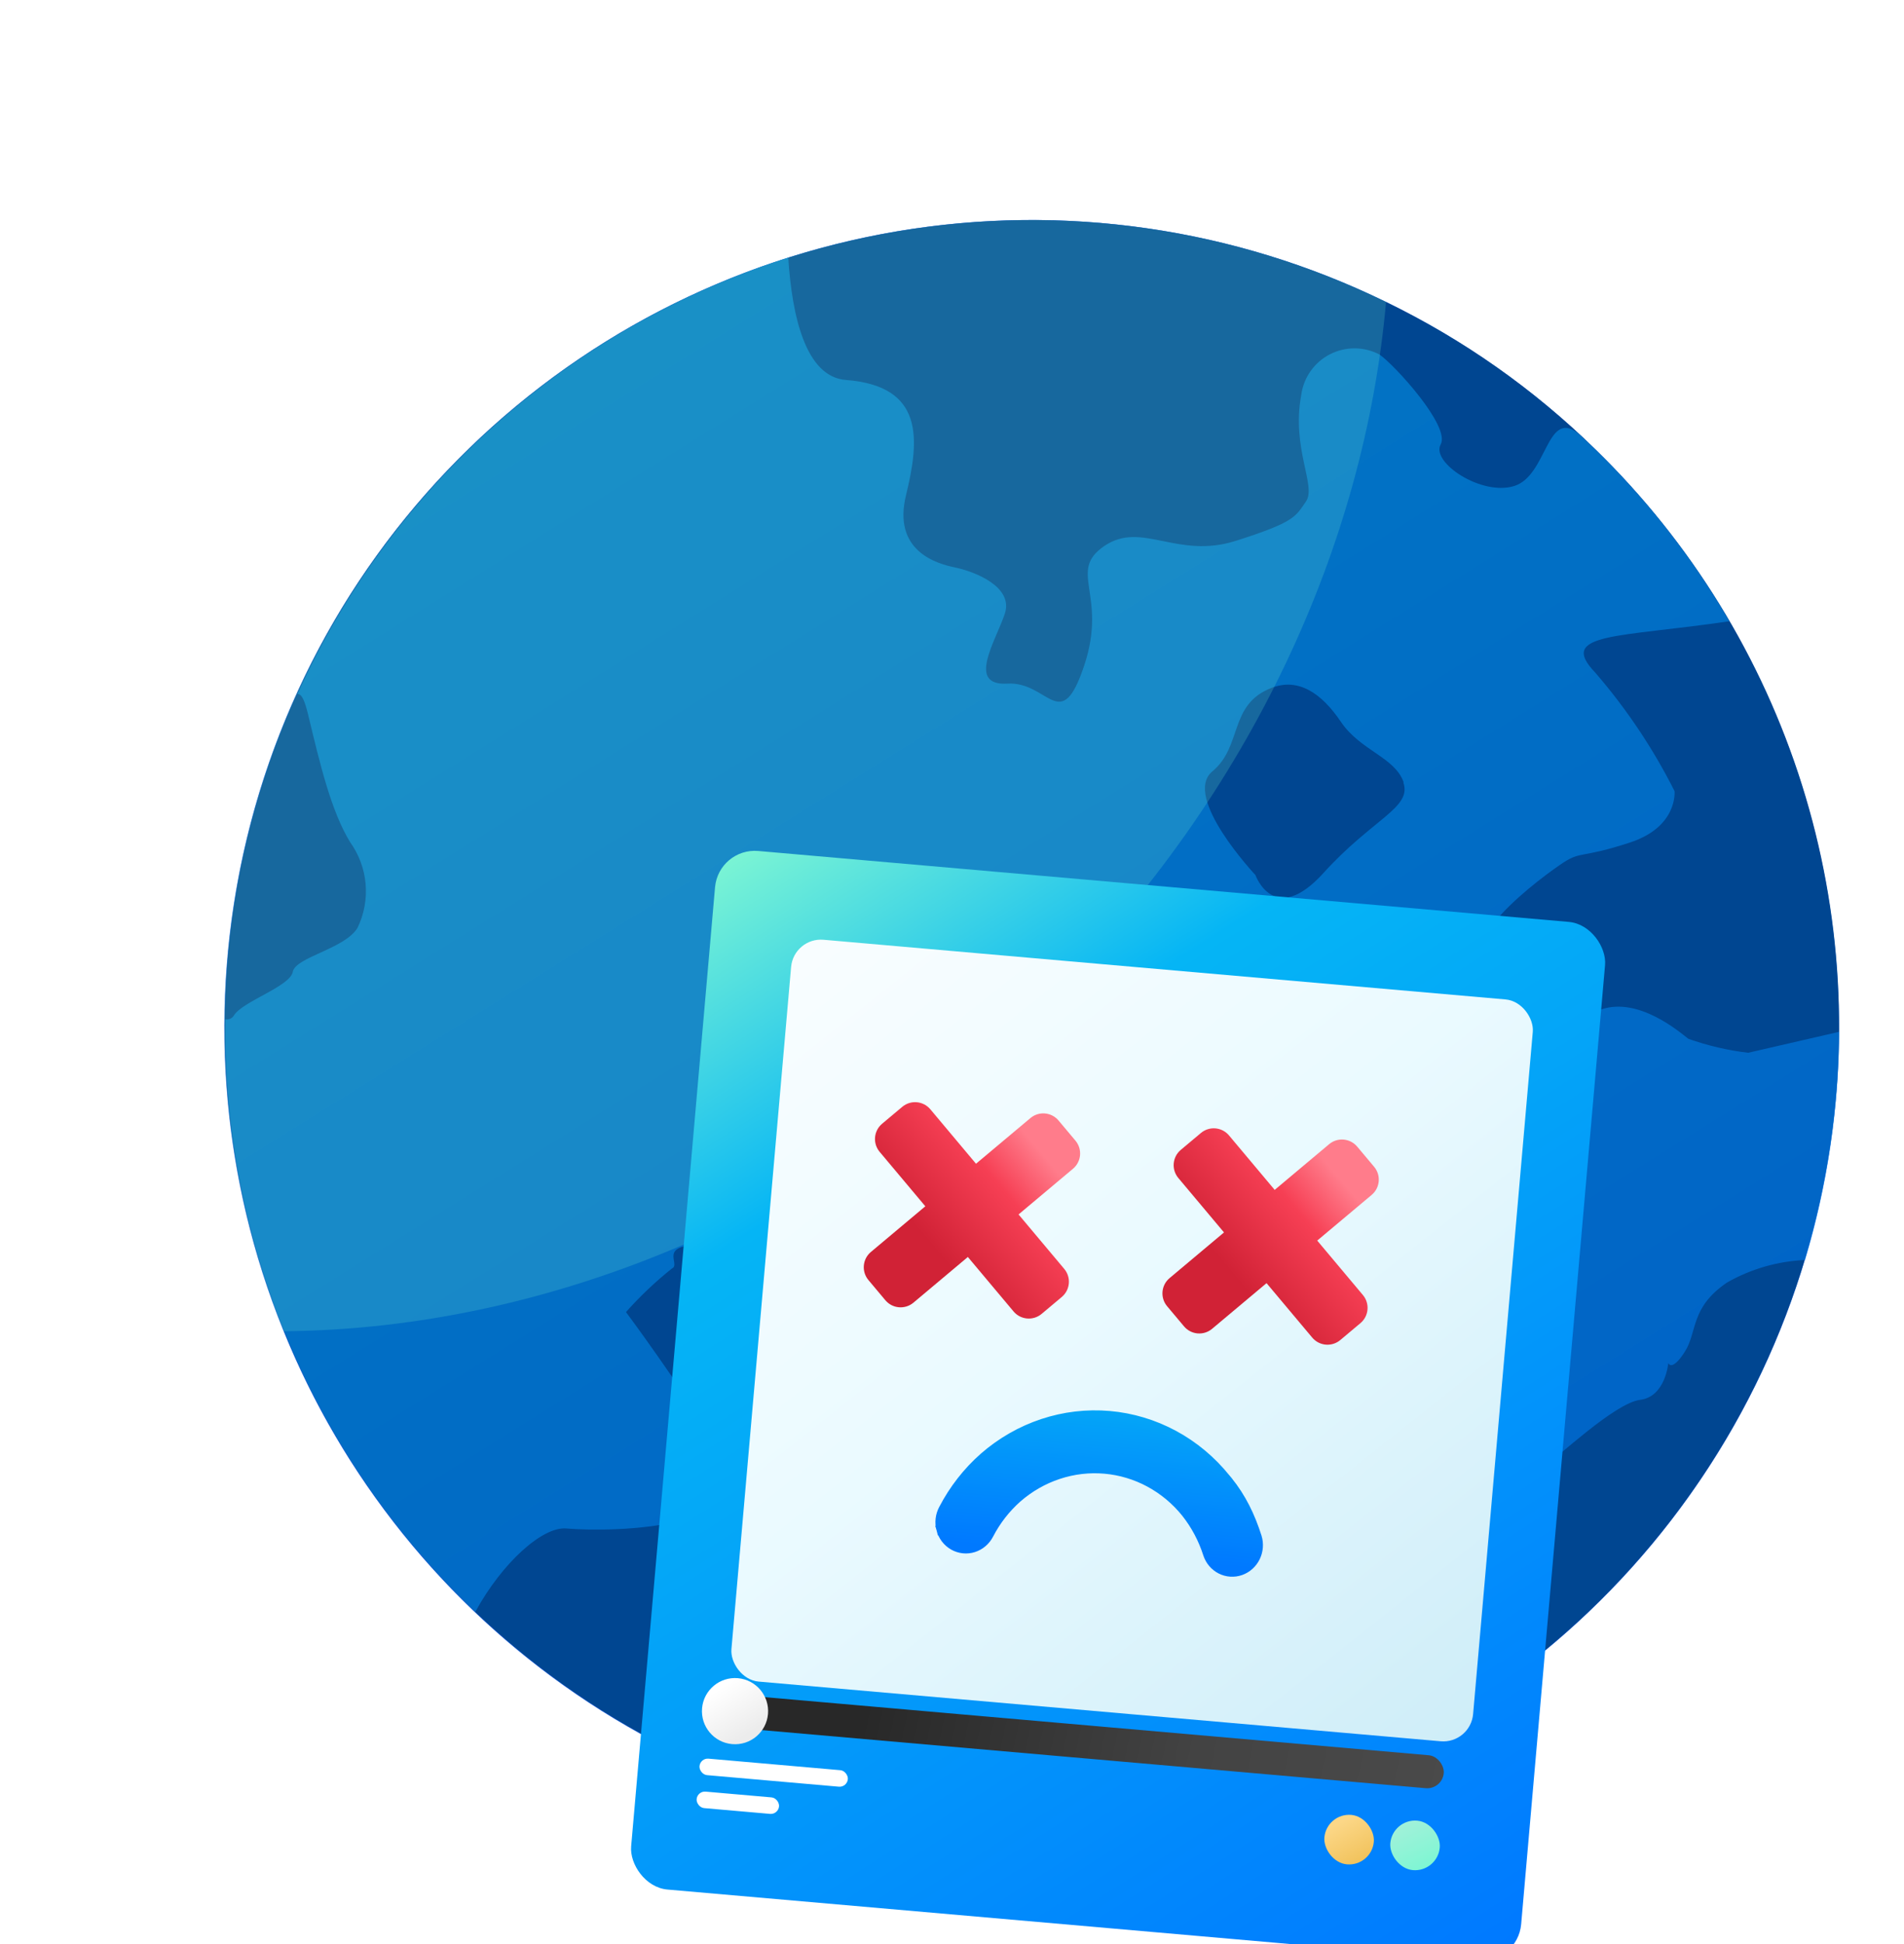 <svg width="191" height="195" viewBox="0 0 191 195" fill="none" xmlns="http://www.w3.org/2000/svg">
<g filter="url(#filter0_d_204_1025)">
<path d="M110.628 15.493C126.363 18.487 140.857 26.08 152.277 37.311C163.697 48.542 171.531 62.908 174.786 78.591C178.042 94.274 176.575 110.571 170.569 125.42C164.564 140.269 154.29 153.004 141.047 162.014C127.804 171.024 112.186 175.905 96.169 176.04C80.152 176.174 64.455 171.556 51.062 162.77C37.67 153.983 27.183 141.423 20.929 126.677C14.675 111.931 12.934 95.661 15.926 79.926C17.913 69.476 21.938 59.521 27.773 50.627C33.608 41.734 41.137 34.077 49.931 28.094C58.725 22.111 68.612 17.918 79.026 15.756C89.44 13.594 100.179 13.505 110.628 15.493Z" fill="#407BFF"/>
<path d="M175.042 110.194C171.873 126.828 163.568 142.049 151.297 153.717C139.026 165.385 123.405 172.913 106.633 175.24C89.861 177.568 72.781 174.578 57.796 166.693C42.811 158.807 30.675 146.422 23.096 131.28C15.517 116.138 12.876 99 15.545 82.279C18.213 65.558 26.057 50.093 37.972 38.062C49.887 26.031 65.275 18.038 81.969 15.207C98.664 12.377 115.826 14.852 131.041 22.284C138.789 26.038 145.876 31.024 152.027 37.05C161.622 46.381 168.748 57.95 172.766 70.717C176.783 83.484 177.565 97.05 175.042 110.194Z" fill="#004691"/>
<path opacity="0.5" d="M151.196 36.274L150.882 35.997C150.676 35.779 150.454 35.575 150.218 35.388C147.135 33.118 147.191 39.707 143.906 40.741C140.62 41.774 135.526 38.378 136.523 36.57C137.519 34.761 131.927 28.633 130.395 27.563C129.627 27.156 128.771 26.942 127.902 26.938C127.033 26.933 126.175 27.14 125.403 27.538C124.63 27.937 123.966 28.517 123.466 29.228C122.966 29.94 122.646 30.761 122.533 31.623C121.536 36.994 124.083 40.741 123.012 42.291C121.942 43.842 121.887 44.358 115.98 46.241C110.074 48.124 106.53 44.211 102.784 46.758C99.037 49.305 103.134 51.593 100.772 58.718C98.409 65.842 97.191 60.324 93.057 60.563C88.923 60.803 91.894 56.282 92.799 53.55C93.703 50.818 89.698 49.305 87.815 48.917C85.933 48.53 81.522 47.256 82.887 41.664C84.253 36.071 84.733 30.719 76.87 30.11C72.828 29.814 71.444 23.724 71.075 17.836C60.261 21.277 50.29 26.95 41.808 34.489C33.325 42.027 26.52 51.262 21.832 61.597C22.257 61.597 22.552 62.188 22.921 63.72C24.084 68.555 25.21 73.354 27.129 76.473C28.012 77.706 28.547 79.153 28.677 80.663C28.806 82.173 28.527 83.691 27.867 85.056C26.576 87.178 21.648 87.99 21.371 89.467C21.094 90.943 16.35 92.42 15.464 93.841C15.379 93.989 15.249 94.106 15.093 94.175C14.938 94.245 14.764 94.263 14.597 94.229C14.468 105.327 16.629 116.333 20.945 126.558C25.26 136.784 31.638 146.01 39.68 153.66C42.374 148.732 46.417 145.096 48.797 145.299C53.744 145.723 69.1 145.299 64.541 137.916C59.982 130.533 54.796 123.594 54.796 123.594C56.207 122.007 57.75 120.543 59.41 119.219C60.388 118.776 57.712 116.709 62.88 116.857C68.048 117.004 68.509 117.041 66.571 114.291C64.633 111.541 61.034 112.925 63.766 110.138C66.498 107.351 69.303 105.377 71.463 109.068C73.622 112.759 71.739 114.42 72.514 115.546C73.29 116.672 80.968 116.155 80.968 116.155C80.968 116.155 82.555 119.145 81.651 119.644C80.038 121.069 78.533 122.611 77.147 124.258C77.147 124.258 75.302 127.672 73.622 128.374C71.942 129.075 76.889 135.757 78.495 136.809C80.1 137.861 80.691 138.765 82.186 138.654C83.681 138.544 87.003 135.775 88.166 134.963C89.329 134.151 95.29 137.325 95.29 137.325C97.456 139.01 99.447 140.909 101.233 142.992C102.105 144.141 103.341 144.961 104.739 145.317C106.138 145.672 107.615 145.542 108.93 144.948C110.369 143.97 110.776 140.777 112.99 142.198C115.205 143.619 115.925 144.874 116.811 151.02C117.697 157.166 126.298 167.059 124.637 170.64C132.591 167.58 140.006 163.268 146.6 157.868C139.845 154.546 137.575 151.463 136.744 149.747C135.655 147.532 136.449 147.643 137.686 144.357C138.922 141.072 145.677 139.854 146.914 139.06C148.151 138.267 153.983 132.711 156.53 132.397C159.077 132.084 159.354 128.706 159.354 128.706C159.354 128.706 159.686 129.629 160.997 127.599C162.307 125.568 161.513 123.169 165.26 120.622C167.654 119.263 170.336 118.491 173.086 118.37C175.305 110.942 176.454 103.236 176.5 95.484L167.364 97.588C165.319 97.344 163.307 96.873 161.366 96.185C160.48 95.502 156.364 91.94 152.599 93.251C148.833 94.561 148.907 91.534 142.466 89.559C136.024 87.584 147.135 79.611 148.87 78.485C150.605 77.359 150.716 78.079 155.533 76.492C160.351 74.904 159.981 71.342 159.981 71.342C157.824 67.061 155.146 63.062 152.008 59.438C148.169 55.432 154.426 55.949 165.482 54.307C161.616 47.637 156.805 41.563 151.196 36.274ZM108.025 133.726C106.18 135.83 104.445 132.767 104.445 132.767C98.446 130.072 98.557 124.922 100.938 123.317C103.319 121.711 105.275 115.288 108.229 118.352C110.637 120.721 113.189 122.94 115.87 124.996C115.87 124.996 120.89 116.082 119.782 124.886C118.675 133.689 124.083 131.678 118.675 133.671C113.267 135.664 109.871 131.622 108.025 133.726ZM132.019 139.448C131.743 141.691 131.191 143.892 130.377 146L125.227 147.846C122.126 144.45 124.101 140.149 126.058 140.094C128.014 140.039 132.167 136.901 132.056 139.448L132.019 139.448ZM132.776 70.475C133.662 73.022 129.731 74.074 124.766 79.555C119.801 85.037 117.937 79.759 117.937 79.759C117.937 79.759 110.554 71.914 113.618 69.367C116.682 66.82 115.224 62.667 119.561 60.988C122.237 59.954 124.563 61.505 126.519 64.403C128.476 67.3 131.927 67.928 132.813 70.475L132.776 70.475Z" fill="url(#paint0_linear_204_1025)"/>
<path opacity="0.2" d="M131.041 22.286C128.882 46.575 117.549 71.565 97.505 91.609C75.357 113.758 47.063 125.312 20.448 125.515C14.281 110.323 12.871 93.618 16.403 77.608C19.934 61.598 28.242 47.036 40.227 35.849C52.213 24.662 67.311 17.376 83.526 14.954C99.742 12.532 116.31 15.089 131.041 22.286Z" fill="#75F1D5"/>
<g filter="url(#filter1_d_204_1025)">
<rect x="62.078" y="75" width="89.623" height="104.56" rx="4" transform="rotate(5 62.078 75)" fill="url(#paint1_linear_204_1025)"/>
<rect x="69.621" y="83.991" width="74.686" height="74.686" rx="3" transform="rotate(5 69.621 83.991)" fill="url(#paint2_linear_204_1025)"/>
</g>
<rect x="62.244" y="168.312" width="14.937" height="1.66" rx="0.83" transform="rotate(5 62.244 168.312)" fill="white"/>
<rect x="61.955" y="171.618" width="8.298" height="1.66" rx="0.83" transform="rotate(5 61.955 171.618)" fill="white"/>
<rect x="64.225" y="161.821" width="73.026" height="3.319" rx="1.66" transform="rotate(5 64.225 161.821)" fill="url(#paint3_linear_204_1025)"/>
<circle cx="65.734" cy="163.619" r="3.319" transform="rotate(5 65.734 163.619)" fill="url(#paint4_linear_204_1025)"/>
<rect x="125.073" y="173.807" width="4.979" height="4.979" rx="2.49" transform="rotate(5 125.073 173.807)" fill="url(#paint5_linear_204_1025)"/>
<rect x="131.687" y="174.386" width="4.979" height="4.979" rx="2.49" transform="rotate(5 131.687 174.386)" fill="url(#paint6_linear_204_1025)"/>
<path fill-rule="evenodd" clip-rule="evenodd" d="M98.188 104.381C97.478 103.535 96.216 103.424 95.37 104.134L89.909 108.717L85.328 103.256C84.618 102.41 83.356 102.3 82.51 103.01L80.488 104.706C79.642 105.416 79.532 106.677 80.242 107.524L84.824 112.984L79.363 117.566C78.517 118.276 78.407 119.537 79.117 120.383L80.813 122.405C81.523 123.251 82.784 123.361 83.631 122.651L89.091 118.069L93.673 123.53C94.383 124.377 95.645 124.487 96.491 123.777L98.512 122.081C99.358 121.371 99.469 120.109 98.759 119.263L94.177 113.802L99.637 109.22C100.484 108.51 100.594 107.248 99.884 106.402L98.188 104.381Z" fill="url(#paint7_linear_204_1025)"/>
<path fill-rule="evenodd" clip-rule="evenodd" d="M128.149 107.003C127.439 106.157 126.178 106.046 125.332 106.756L119.871 111.339L115.289 105.878C114.579 105.032 113.318 104.922 112.472 105.632L110.45 107.328C109.604 108.038 109.494 109.3 110.204 110.146L114.785 115.606L109.325 120.188C108.479 120.898 108.368 122.159 109.078 123.005L110.775 125.027C111.485 125.873 112.746 125.983 113.592 125.273L119.053 120.692L123.635 126.152C124.345 126.999 125.606 127.109 126.453 126.399L128.474 124.703C129.32 123.993 129.43 122.731 128.72 121.885L124.138 116.424L129.599 111.842C130.445 111.132 130.556 109.87 129.846 109.024L128.149 107.003Z" fill="url(#paint8_linear_204_1025)"/>
<path d="M115.145 140.533L115.145 140.532L115.14 140.526L114.95 140.299C113.506 138.505 111.733 137.026 109.733 135.947C107.731 134.868 105.541 134.21 103.289 134.013C101.036 133.816 98.765 134.083 96.606 134.799C94.448 135.515 92.444 136.665 90.709 138.182L90.709 138.182L90.707 138.183C89.062 139.637 87.692 141.394 86.665 143.365C86.5 143.67 86.395 144.004 86.355 144.349C86.315 144.696 86.341 145.047 86.433 145.382L86.915 145.251L86.433 145.382C86.525 145.718 86.68 146.032 86.89 146.307C87.101 146.581 87.363 146.81 87.662 146.98C87.962 147.149 88.291 147.255 88.633 147.291C88.974 147.327 89.318 147.292 89.646 147.188C89.974 147.085 90.278 146.915 90.54 146.691C90.803 146.466 91.019 146.191 91.178 145.882C91.9 144.491 92.864 143.251 94.019 142.226C95.237 141.161 96.641 140.356 98.152 139.855C99.663 139.354 101.251 139.167 102.826 139.305C104.4 139.443 105.932 139.902 107.333 140.658C108.733 141.413 109.977 142.45 110.991 143.711C111.961 144.937 112.707 146.342 113.189 147.854L113.189 147.854L113.191 147.861C113.41 148.517 113.871 149.061 114.481 149.369C115.092 149.678 115.798 149.722 116.443 149.494C117.088 149.265 117.616 148.784 117.918 148.162C118.22 147.541 118.275 146.823 118.072 146.163L118.072 146.163L118.07 146.158C117.393 144.048 116.524 142.241 115.145 140.533Z" fill="url(#paint9_linear_204_1025)" stroke="url(#paint10_linear_204_1025)"/>
</g>
<defs>
<filter id="filter0_d_204_1025" x="14.5" y="14.065" width="170" height="180.575" filterUnits="userSpaceOnUse" color-interpolation-filters="sRGB">
<feFlood flood-opacity="0" result="BackgroundImageFix"/>
<feColorMatrix in="SourceAlpha" type="matrix" values="0 0 0 0 0 0 0 0 0 0 0 0 0 0 0 0 0 0 127 0" result="hardAlpha"/>
<feOffset dx="8" dy="8"/>
<feColorMatrix type="matrix" values="0 0 0 0 0 0 0 0 0 0 0 0 0 0 0 0 0 0 0.25 0"/>
<feBlend mode="normal" in2="BackgroundImageFix" result="effect1_dropShadow_204_1025"/>
<feBlend mode="normal" in="SourceGraphic" in2="effect1_dropShadow_204_1025" result="shape"/>
</filter>
<filter id="filter1_d_204_1025" x="53.298" y="75.333" width="99.729" height="113.308" filterUnits="userSpaceOnUse" color-interpolation-filters="sRGB">
<feFlood flood-opacity="0" result="BackgroundImageFix"/>
<feColorMatrix in="SourceAlpha" type="matrix" values="0 0 0 0 0 0 0 0 0 0 0 0 0 0 0 0 0 0 127 0" result="hardAlpha"/>
<feOffset dx="2" dy="2"/>
<feColorMatrix type="matrix" values="0 0 0 0 0 0 0 0 0 0 0 0 0 0 0 0 0 0 0.25 0"/>
<feBlend mode="normal" in2="BackgroundImageFix" result="effect1_dropShadow_204_1025"/>
<feBlend mode="normal" in="SourceGraphic" in2="effect1_dropShadow_204_1025" result="shape"/>
</filter>
<linearGradient id="paint0_linear_204_1025" x1="-47.83" y1="-45.298" x2="110.247" y2="208.267" gradientUnits="userSpaceOnUse">
<stop stop-color="#7EF6D3"/>
<stop offset="0.25" stop-color="#05B5F5"/>
<stop offset="1" stop-color="#0079FF"/>
</linearGradient>
<linearGradient id="paint1_linear_204_1025" x1="63.04" y1="74.918" x2="145.195" y2="182.048" gradientUnits="userSpaceOnUse">
<stop stop-color="#7EF6D3"/>
<stop offset="0.25" stop-color="#05B5F5"/>
<stop offset="1" stop-color="#0079FF"/>
</linearGradient>
<linearGradient id="paint2_linear_204_1025" x1="73.137" y1="83.855" x2="144.235" y2="159.042" gradientUnits="userSpaceOnUse">
<stop stop-color="#F8FDFF"/>
<stop offset="0.435" stop-color="#EAFAFF"/>
<stop offset="1" stop-color="#CEEDF8"/>
</linearGradient>
<linearGradient id="paint3_linear_204_1025" x1="78.939" y1="160.908" x2="137.425" y2="168.53" gradientUnits="userSpaceOnUse">
<stop stop-color="#282828"/>
<stop offset="0.566" stop-color="#434343"/>
<stop offset="1" stop-color="#4A4A4A"/>
</linearGradient>
<linearGradient id="paint4_linear_204_1025" x1="63.702" y1="160.874" x2="67.504" y2="165.85" gradientUnits="userSpaceOnUse">
<stop offset="0.107" stop-color="white"/>
<stop offset="0.961" stop-color="#ECECEC"/>
</linearGradient>
<linearGradient id="paint5_linear_204_1025" x1="126.304" y1="174.803" x2="128.829" y2="178.551" gradientUnits="userSpaceOnUse">
<stop stop-color="#FCD787"/>
<stop offset="1" stop-color="#F1C25B"/>
</linearGradient>
<linearGradient id="paint6_linear_204_1025" x1="132.83" y1="174.847" x2="135.392" y2="179.032" gradientUnits="userSpaceOnUse">
<stop stop-color="#A1F1D9"/>
<stop offset="1" stop-color="#7EF6D3"/>
</linearGradient>
<linearGradient id="paint7_linear_204_1025" x1="96.172" y1="107.25" x2="85.131" y2="116.515" gradientUnits="userSpaceOnUse">
<stop stop-color="#FF7C8B"/>
<stop offset="0.37" stop-color="#F63F54"/>
<stop offset="1" stop-color="#D12236"/>
</linearGradient>
<linearGradient id="paint8_linear_204_1025" x1="126.134" y1="109.872" x2="115.093" y2="119.137" gradientUnits="userSpaceOnUse">
<stop stop-color="#FF7C8B"/>
<stop offset="0.37" stop-color="#F63F54"/>
<stop offset="1" stop-color="#D12236"/>
</linearGradient>
<linearGradient id="paint9_linear_204_1025" x1="105.547" y1="108.285" x2="102.075" y2="147.966" gradientUnits="userSpaceOnUse">
<stop stop-color="#7EF6D3"/>
<stop offset="0.505" stop-color="#05B5F5"/>
<stop offset="1" stop-color="#0079FF"/>
</linearGradient>
<linearGradient id="paint10_linear_204_1025" x1="105.547" y1="108.285" x2="102.075" y2="147.966" gradientUnits="userSpaceOnUse">
<stop stop-color="#7EF6D3"/>
<stop offset="0.51" stop-color="#05B5F5"/>
<stop offset="1" stop-color="#0079FF"/>
</linearGradient>
</defs>
</svg>
